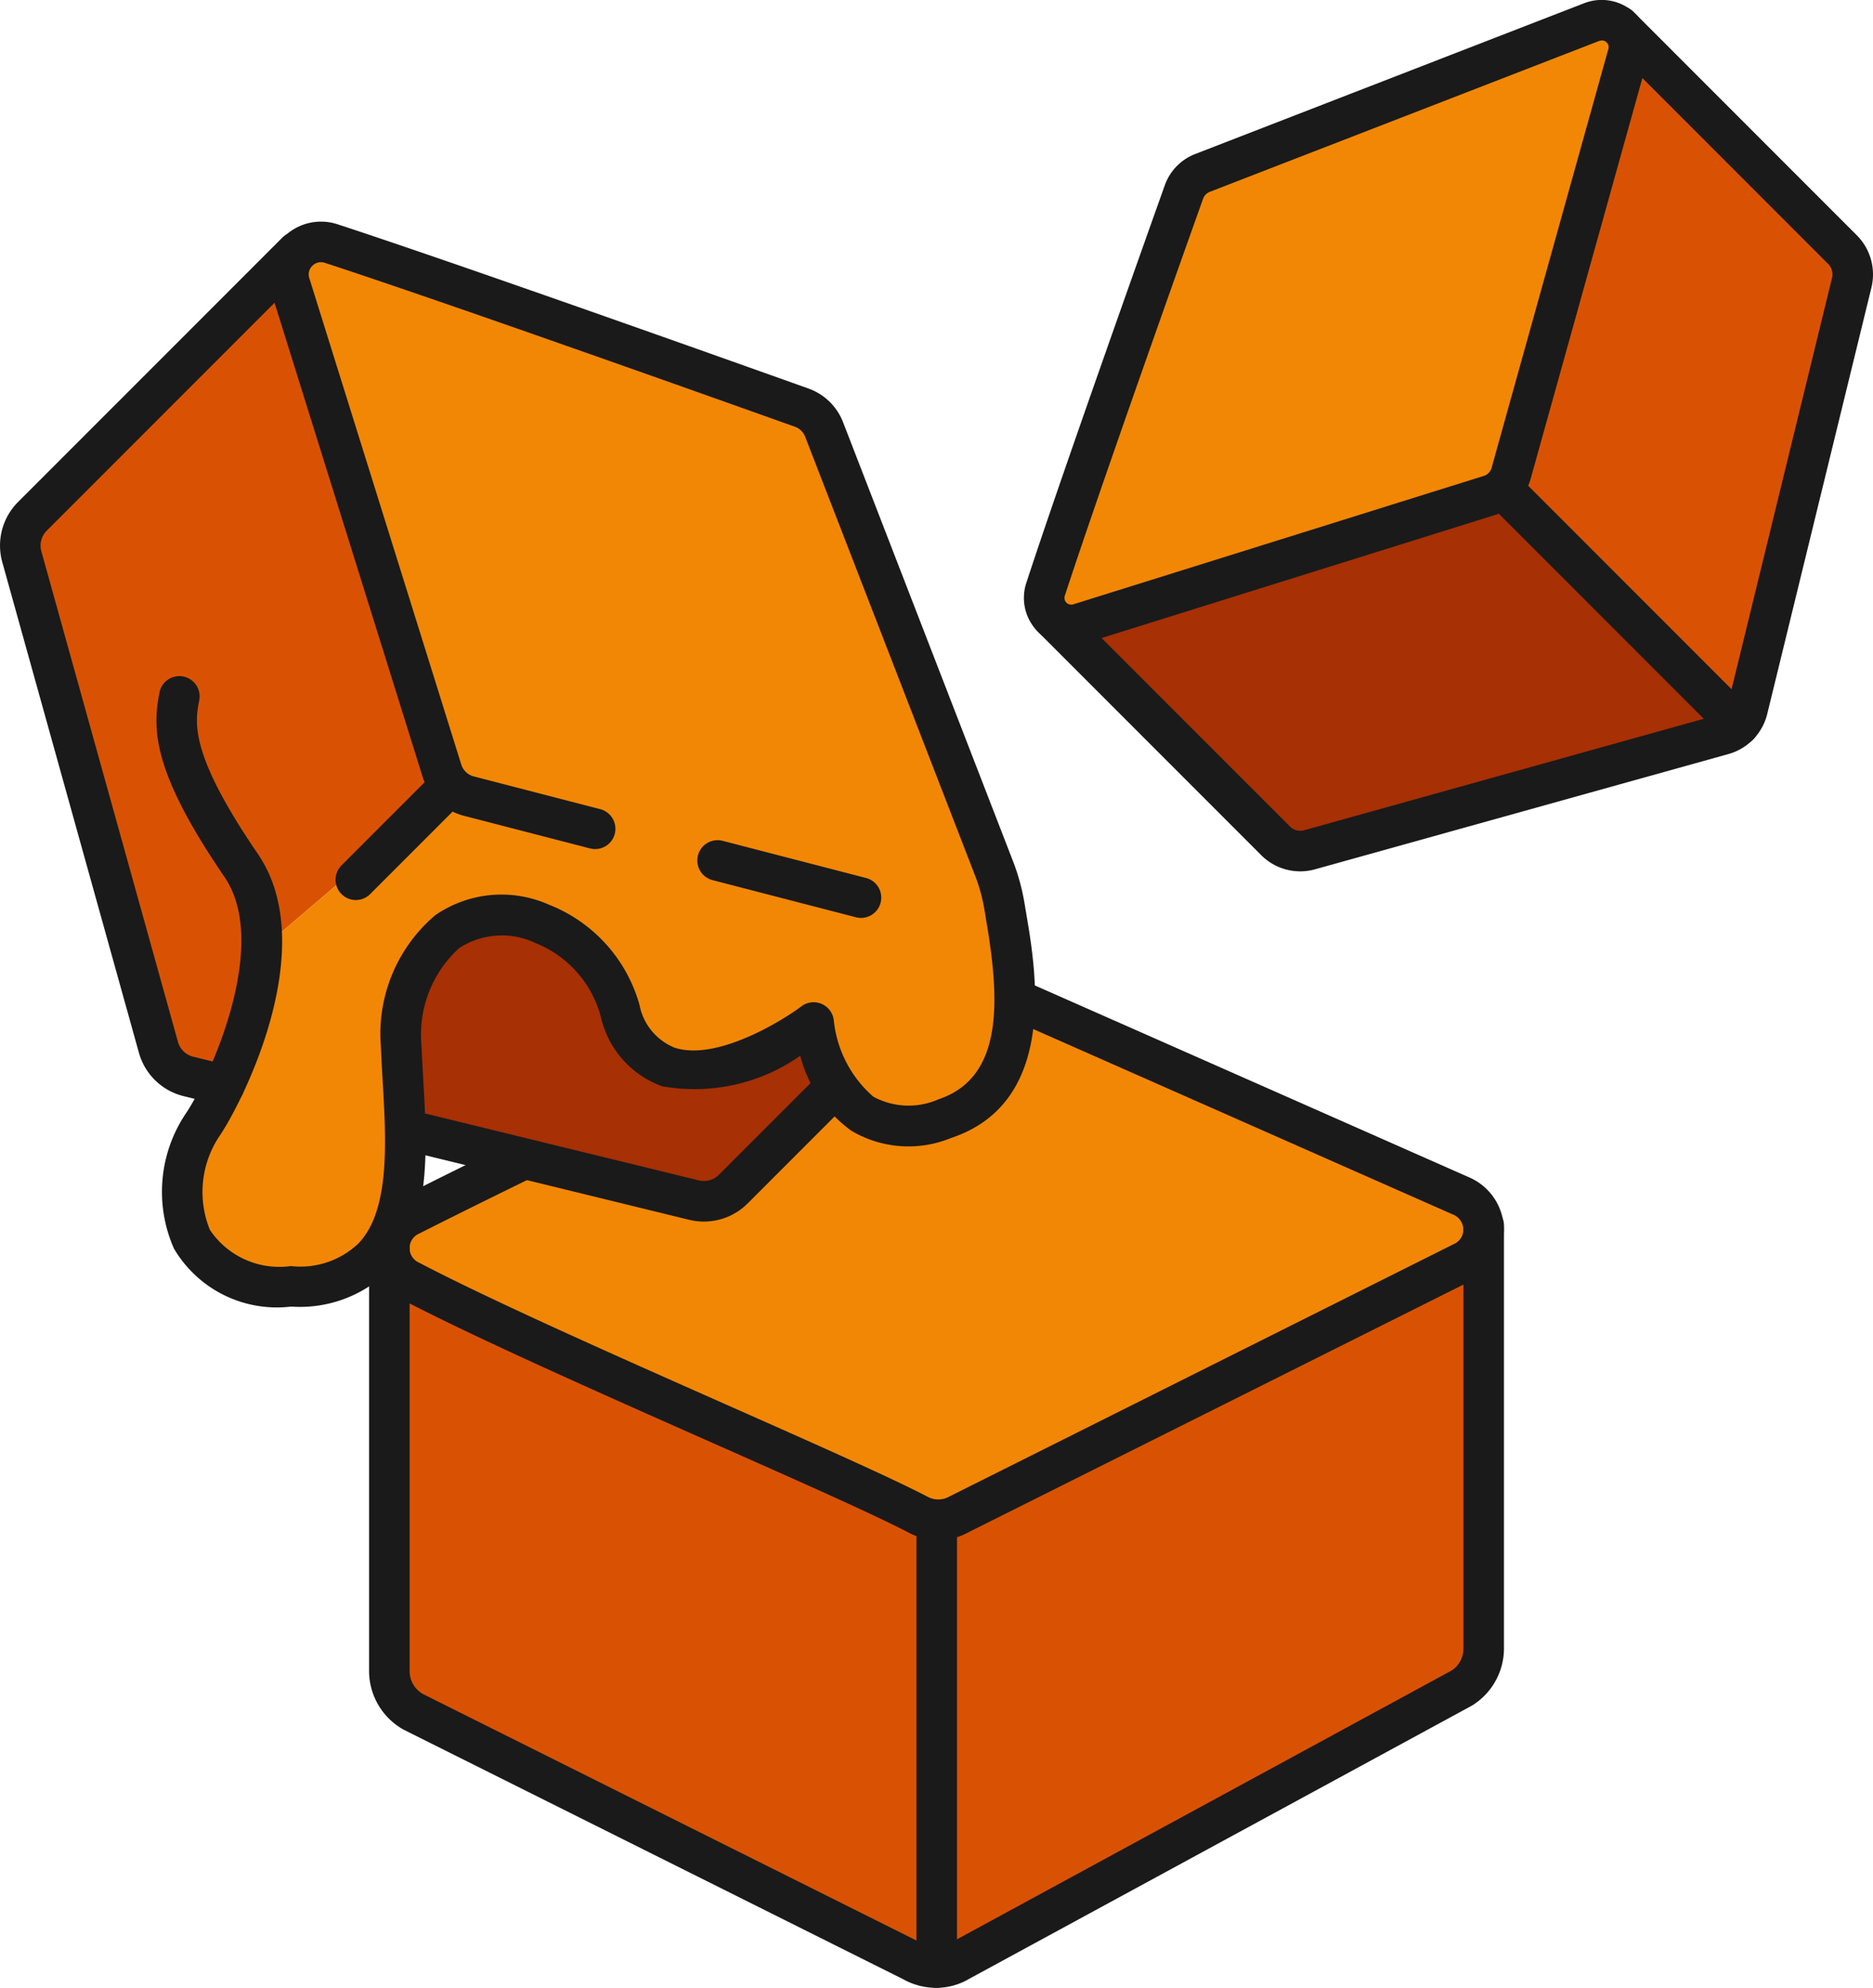 <svg xmlns="http://www.w3.org/2000/svg" width="46.196" height="49" viewBox="0 0 46.196 49"><g id="b9d91c09-2418-4ba2-9e59-4fd58121ccbc" data-name="Layer 2"><g id="e35d4876-640d-4ba5-ab72-29b284e4bb99" data-name="Layer 1"><polygon points="5.722 26.731 6.524 23.333 11.024 19.493 7.004 6.593 0.404 13.373 4.244 26.284 5.722 26.731" style="fill:#d95203"/><path d="M7.004,6.593l4.02,12.9-4.5,3.84-.48,2.951-1.38,1.914s-.06,4.195,2.76,3.595,2.547-2.394,2.547-3.957-.987-6.335,2.433-5.209,2.431,4.348,5.34,3.657,1.87-1.369,1.87-1.369.769,3.381,2.93,2.859,3.099-2.147,2.46-5.146-4.911-12.179-4.86-12.554S7.679,5.849,7.679,5.849Z" style="fill:#f28705"/><path d="M20.654,26.618l-2.905,2.944L9.971,27.836V24.201s1.773-3.478,4.113-.913,1.26,3.308,2.97,3.263a5.071,5.071,0,0,0,3.06-1.417Z" style="fill:#a73004"/><polygon points="25.256 24.593 36.593 29.71 36.093 31.081 23.104 37.373 9.145 31.081 12.313 28.313 18.39 29.71 20.624 26.993 22.604 28.198 24.704 27.251 25.256 24.593" style="fill:#f28705"/><polygon points="36.625 31.081 36.625 40.883 22.604 48.499 9.896 41.693 9.571 31.336 23.264 37.823 36.625 31.081" style="fill:#d95203"/><polyline points="42.884 17.693 31.784 21.053 26.255 15.653 37.479 11.759" style="fill:#a73004"/><polyline points="37.479 11.759 40.661 0.998 45.764 6.353 42.884 17.693 37.479 11.759" style="fill:#d95203"/><polygon points="40.006 0.998 37.479 11.759 26.255 15.653 25.459 15.225 29.504 4.193 39.674 0.22 40.006 0.998" style="fill:#f28705"/><path d="M23.147,37.962a1.564,1.564,0,0,1-.723-.176c-.865-.453-2.838-1.327-4.927-2.252-2.729-1.209-5.824-2.58-7.62-3.521a1.389,1.389,0,0,1,.017-2.499c.717-.364,1.644-.823,2.67-1.324a.5.5,0,1,1,.438.898c-1.021.499-1.942.955-2.657,1.317a.391.391,0,0,0-.005.722c1.767.925,4.845,2.289,7.561,3.492,2.196.973,4.092,1.813,4.986,2.281a.554.554,0,0,0,.525-.009l12.479-6.241a.391.391,0,0,0,.201-.359.41.41,0,0,0-.268-.358l-10.813-4.775a.5.5,0,1,1,.404-.915l10.812,4.775a1.42,1.42,0,0,1,.863,1.224,1.405,1.405,0,0,1-.731,1.291l-12.479,6.241A1.497,1.497,0,0,1,23.147,37.962Z" style="fill:#1a1a1a"/><path d="M23.088,49a1.658,1.658,0,0,1-.814-.213l-12.311-6.146a1.656,1.656,0,0,1-.86-1.446V30.791a.5.5,0,0,1,1,0V41.195a.647.647,0,0,0,.329.563l12.311,6.146a.66.66,0,0,0,.675.001l12.386-6.727a.642.642,0,0,0,.29-.54V30.21a.5.5,0,0,1,1,0V40.638a1.656,1.656,0,0,1-.792,1.407L23.916,48.772A1.594,1.594,0,0,1,23.088,49Z" style="fill:#1a1a1a"/><path d="M23.104,48.999a.5.5,0,0,1-.5-.5V37.608a.5.5,0,0,1,1,0V48.499A.5.5,0,0,1,23.104,48.999Z" style="fill:#1a1a1a"/><path d="M5.534,27.251a.496.496,0,0,1-.119-.014l-.886-.217a1.519,1.519,0,0,1-1.102-1.067L.056,13.856a1.519,1.519,0,0,1,.388-1.48L6.972,5.849a.5.5,0,0,1,.707.707L1.151,13.083a.519.519,0,0,0-.132.504L4.39,25.685a.518.518,0,0,0,.375.363l.886.217a.5.5,0,0,1-.118.986Z" style="fill:#1a1a1a"/><path d="M17.358,30.112a1.515,1.515,0,0,1-.355-.042l-6.665-1.629a.5.5,0,1,1,.237-.972l6.665,1.629a.522.522,0,0,0,.488-.136l2.532-2.531a.5.5,0,0,1,.707.707l-2.531,2.531A1.526,1.526,0,0,1,17.358,30.112Z" style="fill:#1a1a1a"/><path d="M8.775,22.186A.5.5,0,0,1,8.422,21.333l2.241-2.241a.5.5,0,0,1,.707.707L9.129,22.04A.498.498,0,0,1,8.775,22.186Z" style="fill:#1a1a1a"/><path d="M26.418,15.904a1.16,1.16,0,0,1-.83-.343,1.18,1.18,0,0,1-.271-1.204c.818-2.503,2.819-8.128,3.413-9.793a1.287,1.287,0,0,1,.75-.768L39.06.084A1.19,1.19,0,0,1,40.295.3a1.176,1.176,0,0,1,.332,1.197L37.751,11.806a1.296,1.296,0,0,1-.854.881L26.788,15.847A1.228,1.228,0,0,1,26.418,15.904ZM39.511.998a.25.25,0,0,0-.089.019L29.841,4.728a.29.29,0,0,0-.168.171c-.593,1.661-2.59,7.276-3.404,9.767h0a.178.178,0,0,0,.032.191.18.18,0,0,0,.19.034l10.108-3.16a.292.292,0,0,0,.189-.196l2.876-10.31a.173.173,0,0,0-.041-.187A.164.164,0,0,0,39.511.998ZM25.793,14.512h0Z" style="fill:#1a1a1a"/><path d="M32.07,21.479a1.36,1.36,0,0,1-.961-.397L25.605,15.578a.5.5,0,0,1,.707-.707L31.816,20.374a.36.36,0,0,0,.349.092l10.2-2.843a.358.358,0,0,0,.251-.26l2.57-10.517a.359.359,0,0,0-.094-.338L39.576.993a.5.5,0,0,1,.707-.707l5.516,5.516a1.366,1.366,0,0,1,.359,1.283L43.587,17.601a1.36,1.36,0,0,1-.955.986L32.433,21.429A1.344,1.344,0,0,1,32.07,21.479Z" style="fill:#1a1a1a"/><path d="M42.886,18.374a.498.498,0,0,1-.354-.146l-5.761-5.761a.5.5,0,0,1,.707-.707l5.761,5.761a.5.5,0,0,1-.354.854Z" style="fill:#1a1a1a"/><path d="M21.236,22.627a.487.487,0,0,1-.126-.016l-3.537-.916a.5.5,0,1,1,.251-.968l3.537.916a.5.5,0,0,1-.125.984Z" style="fill:#1a1a1a"/><path d="M7.199,32.209H7.168a2.946,2.946,0,0,1-2.877-1.43,3.461,3.461,0,0,1,.282-3.316c.549-.796,2.125-4.148.961-5.85-1.789-2.614-1.777-3.647-1.598-4.556a.5.5,0,0,1,.981.192c-.109.555-.258,1.314,1.442,3.799,1.577,2.305-.391,6.154-.963,6.982a2.48,2.48,0,0,0-.219,2.287,2.061,2.061,0,0,0,1.996.892,2.074,2.074,0,0,0,1.672-.562c.778-.82.68-2.508.593-3.998-.017-.291-.033-.574-.043-.844a3.83,3.83,0,0,1,1.339-3.244,2.877,2.877,0,0,1,2.808-.259,3.736,3.736,0,0,1,2.231,2.469,1.424,1.424,0,0,0,.867,1.055c1.009.33,2.6-.625,3.128-1.021a.496.496,0,0,1,.5-.057.502.502,0,0,1,.297.406,2.88,2.88,0,0,0,.974,1.879,1.824,1.824,0,0,0,1.606.066c1.604-.535,1.516-2.425,1.183-4.387l-.046-.277a4.252,4.252,0,0,0-.237-.863L19.861,10.772a.425.425,0,0,0-.256-.253C17.638,9.818,10.988,7.451,8.013,6.479a.298.298,0,0,0-.308.072.294.294,0,0,0-.076.306L11.378,18.85a.437.437,0,0,0,.296.286l3.13.81a.5.5,0,1,1-.251.968l-3.14-.812a1.449,1.449,0,0,1-.99-.954L6.675,7.155A1.302,1.302,0,0,1,8.323,5.528c2.987.977,9.648,3.347,11.619,4.05a1.429,1.429,0,0,1,.853.834l4.184,10.801a5.277,5.277,0,0,1,.292,1.066l.045.268c.235,1.383.786,4.623-1.852,5.502a2.763,2.763,0,0,1-2.468-.177,3.305,3.305,0,0,1-1.259-1.847,4.539,4.539,0,0,1-3.405.752,2.377,2.377,0,0,1-1.513-1.713,2.705,2.705,0,0,0-1.613-1.819,1.934,1.934,0,0,0-1.88.125,2.877,2.877,0,0,0-.93,2.4c.01.263.026.539.042.822.098,1.692.21,3.61-.866,4.745A3.127,3.127,0,0,1,7.199,32.209Z" style="fill:#1a1a1a"/></g></g></svg>